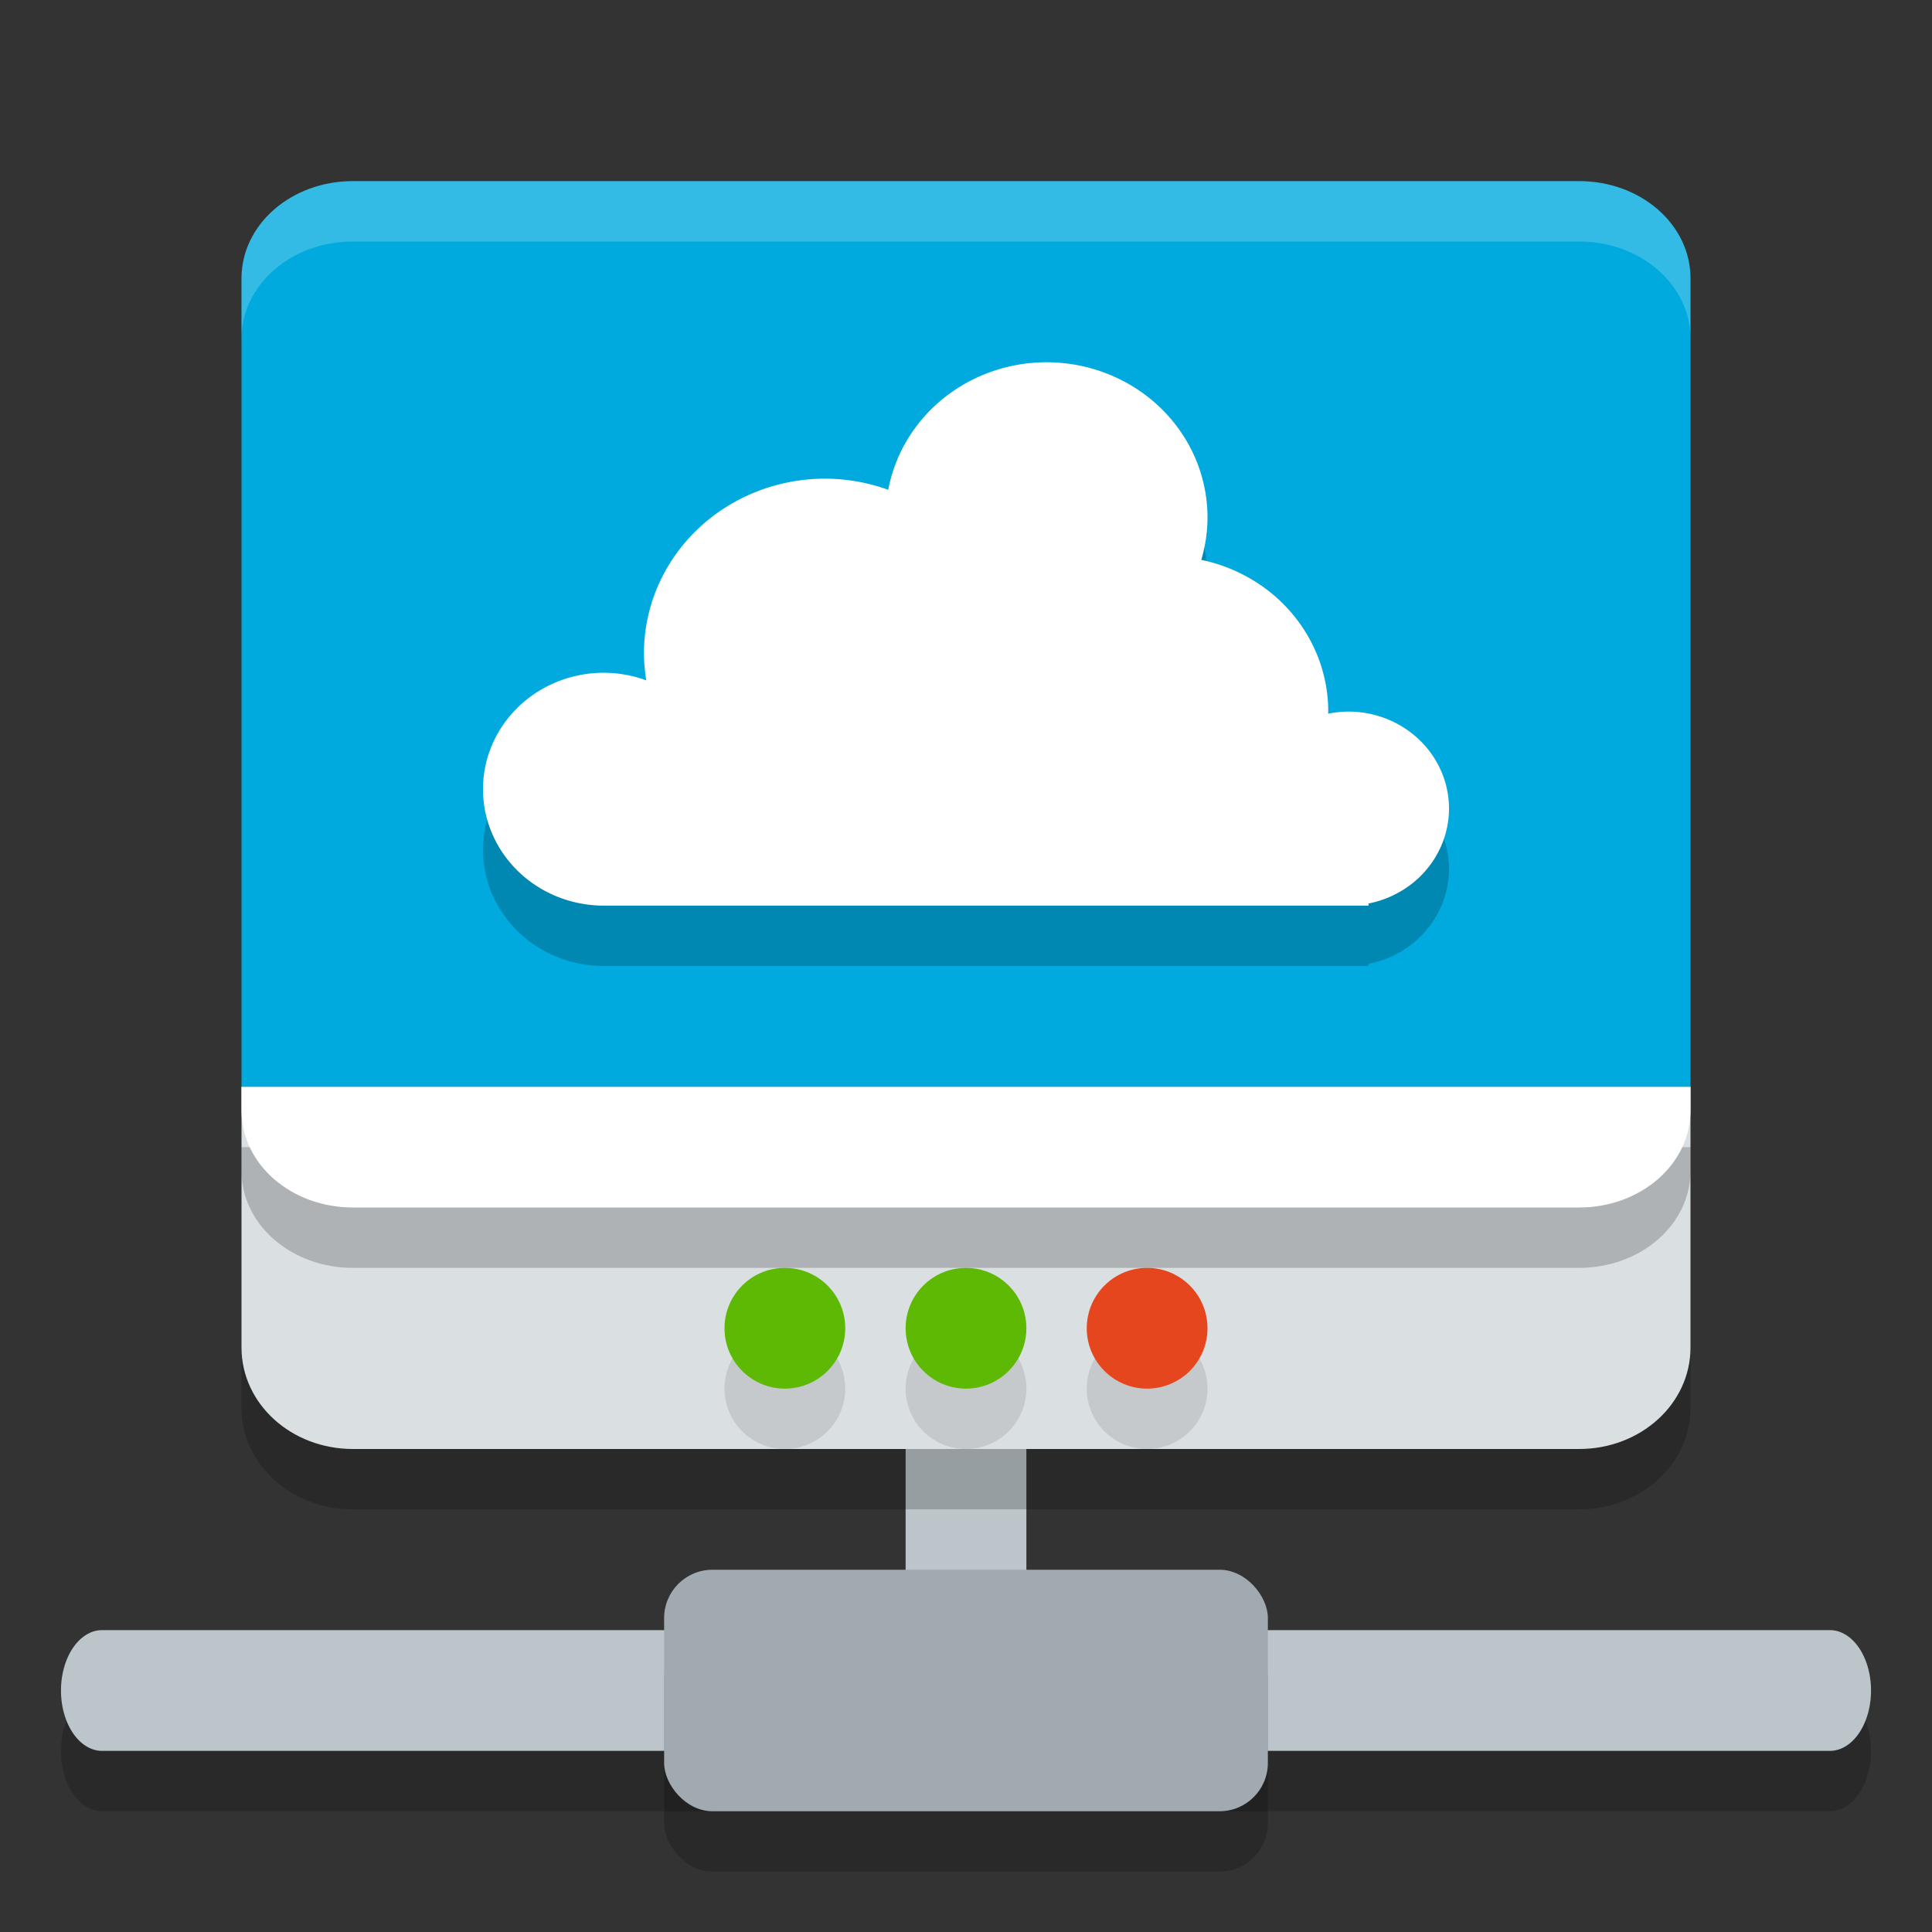 <svg xmlns="http://www.w3.org/2000/svg" width="32" height="32" version="1.1">
 <rect width="100%" height="100%" fill="#333333" stroke="none"/>
 <path style="opacity:0.2" d="m 1.691,28 a 0.681,1 0 1 0 0,2 H 30.309 a 0.681,1 0 1 0 0,-2 z"/>
 <path style="fill:#bcc5ca" d="m 17,26.769 h -2 v -4.2 h 2 z"/>
 <path style="fill:#bcc5ca" d="m 1.691,27 a 0.681,1 0 1 0 0,2 H 30.309 a 0.681,1 0 1 0 0,-2 z"/>
 <rect style="opacity:0.2" width="10" height="4" x="11" y="27" ry=".8"/>
 <rect style="fill:#a0aab0" width="10" height="4" x="11" y="26" ry=".8"/>
 <path style="opacity:0.2" d="m 4,19 v 4.32 C 4,24.251 4.824,25 5.846,25 H 26.154 C 27.176,25 28,24.251 28,23.32 V 19 Z"/>
 <path style="fill:#dadfe1" d="m 4,18 v 4.32 C 4,23.251 4.824,24 5.846,24 H 26.154 C 27.176,24 28,23.251 28,22.32 V 18 Z"/>
 <path style="opacity:0.2" d="m 4,19 v 0.393 C 4,20.283 4.824,21 5.846,21 H 26.154 C 27.176,21 28,20.283 28,19.393 V 19 Z"/>
 <path style="fill:#ffffff" d="m 4,18 v 0.393 C 4,19.283 4.824,20 5.846,20 H 26.154 C 27.176,20 28,19.283 28,18.393 V 18 Z"/>
 <path style="fill:#00aade" d="M 5.846,3 C 4.823,3 4,3.719 4,4.612 V 18 H 28 V 4.612 C 28,3.719 27.177,3 26.154,3 Z"/>
 <path style="opacity:0.1" d="m 13,22 a 1,1 0 0 0 -1,1 1,1 0 0 0 1,1 1,1 0 0 0 1,-1 1,1 0 0 0 -1,-1 z m 3,0 a 1,1 0 0 0 -1,1 1,1 0 0 0 1,1 1,1 0 0 0 1,-1 1,1 0 0 0 -1,-1 z m 3,0 a 1,1 0 0 0 -1,1 1,1 0 0 0 1,1 1,1 0 0 0 1,-1 1,1 0 0 0 -1,-1 z"/>
 <circle style="fill:#5eb904" cx="13" cy="22" r="1"/>
 <path style="opacity:0.2" d="m 17.333,7 a 2.667,2.571 0 0 0 -2.621,2.113 3,2.893 0 0 0 -1.046,-0.185 3,2.893 0 0 0 -3,2.893 3,2.893 0 0 0 0.039,0.448 A 2,1.929 0 0 0 10,12.143 2,1.929 0 0 0 8,14.071 2,1.929 0 0 0 10,16 H 22.667 V 15.965 A 1.667,1.607 0 0 0 24,14.393 1.667,1.607 0 0 0 22.333,12.786 1.667,1.607 0 0 0 21.999,12.821 2.667,2.571 0 0 0 22,12.786 2.667,2.571 0 0 0 19.897,10.273 2.667,2.571 0 0 0 20,9.571 2.667,2.571 0 0 0 17.333,7 Z"/>
 <path style="fill:#ffffff" d="m 17.333,6 a 2.667,2.571 0 0 0 -2.621,2.113 3,2.893 0 0 0 -1.046,-0.185 3,2.893 0 0 0 -3,2.893 3,2.893 0 0 0 0.039,0.448 A 2,1.929 0 0 0 10,11.143 2,1.929 0 0 0 8,13.071 2,1.929 0 0 0 10,15 H 22.667 V 14.965 A 1.667,1.607 0 0 0 24,13.393 1.667,1.607 0 0 0 22.333,11.786 1.667,1.607 0 0 0 21.999,11.821 2.667,2.571 0 0 0 22,11.786 2.667,2.571 0 0 0 19.897,9.273 2.667,2.571 0 0 0 20,8.571 2.667,2.571 0 0 0 17.333,6 Z"/>
 <circle style="fill:#5eb904" cx="16" cy="22" r="1"/>
 <circle style="fill:#e6461d" cx="19" cy="22" r="1"/>
 <path style="fill:#ffffff;opacity:0.2" d="M 5.846 3 C 4.823 3 4 3.719 4 4.611 L 4 5.611 C 4 4.719 4.823 4 5.846 4 L 26.154 4 C 27.177 4 28 4.719 28 5.611 L 28 4.611 C 28 3.719 27.177 3 26.154 3 L 5.846 3 z"/>
</svg>
